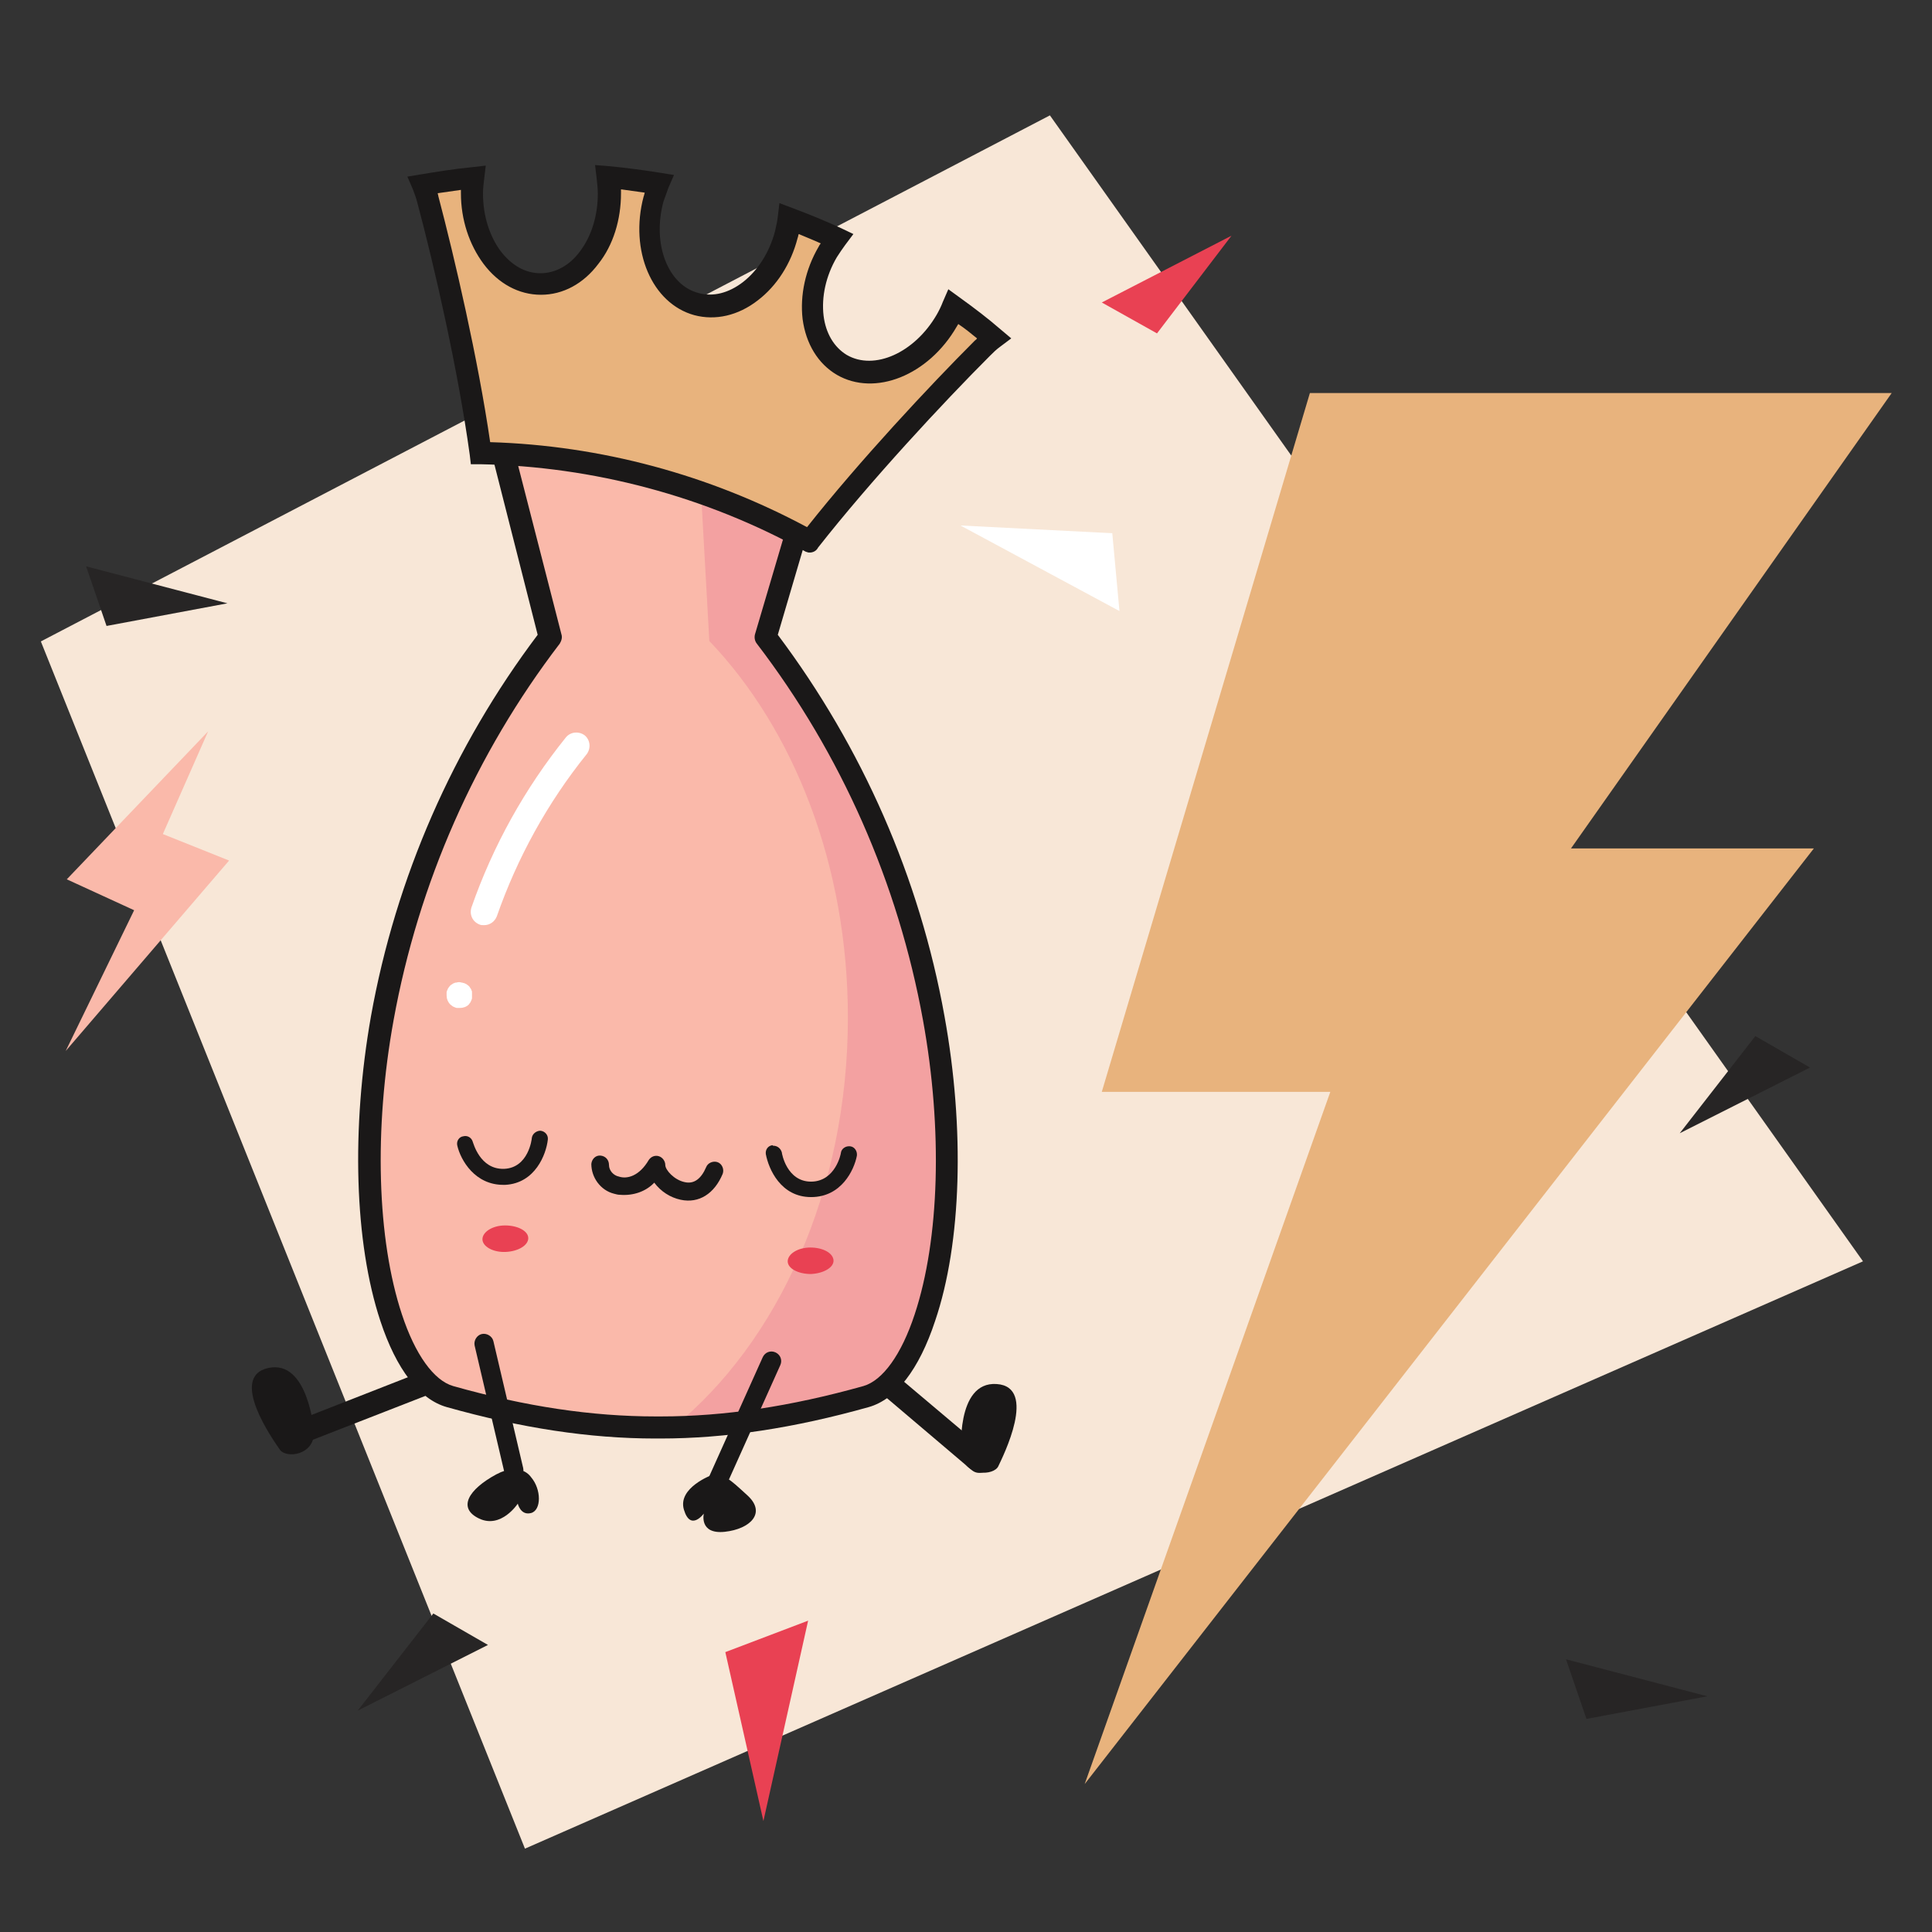 <?xml version="1.0" encoding="utf-8"?>
<!-- Generator: Adobe Illustrator 24.3.0, SVG Export Plug-In . SVG Version: 6.00 Build 0)  -->
<svg version="1.1" id="Layer_1" xmlns="http://www.w3.org/2000/svg" xmlns:xlink="http://www.w3.org/1999/xlink" x="0px" y="0px"
	 viewBox="0 0 350 350" style="enable-background:new 0 0 350 350;" xml:space="preserve">
<rect x="0" y="0" width="350" height="350" fill="#333333" stroke="none"/>
<style type="text/css">
	.st0{fill:#F8E7D7;}
	.st1{fill:#E8B37D;}
	.st2{fill-rule:evenodd;clip-rule:evenodd;fill:#1A1818;}
	.st3{fill:#1A1818;}
	.st4{fill:#FAB9AA;}
	.st5{fill:#FFFFFF;}
	.st6{fill:#F3A1A1;}
	.st7{fill:#F7F8F9;}
	.st8{fill:#E0CCE3;}
	.st9{fill-rule:evenodd;clip-rule:evenodd;fill:#E94153;}
	.st10{fill:none;}
	.st11{fill-rule:evenodd;clip-rule:evenodd;fill:#E8B37D;}
	.st12{fill:#272525;}
	.st13{fill:#E94153;}
</style>
<path id="Path_988" class="st0" d="M190.2,20.9L7.4,116.2l87.7,218.7l242.4-106.4l0,0L190.2,20.9z"/>
<path id="Path_989" class="st1" d="M237.3,71.2l-37.7,126.6h41.4l-44.5,125.4l132.1-169.5h-44l58.1-82.5H237.3z"/>
<g id="Group_47" transform="translate(0 0)">
	<g id="Group_46">
		<g id="Group_32" transform="translate(0 245.324)">
			<path id="Path_52" class="st2" d="M56.9,14.1c0,0-1-13.2-8.3-11.6s1,13.2,2.1,14.8S56.9,18.4,56.9,14.1z"/>
			<g id="Group_31" transform="translate(6.806)">
				<path id="Path_53" class="st3" d="M46.7,16.8c-1.1,0.3-2.2-0.2-2.6-1.3c-0.4-1.1,0.1-2.3,1.2-2.8L72.9,1.9
					C74,1.5,75.3,2,75.7,3.1c0,0,0,0,0,0c0.4,1.1-0.1,2.3-1.2,2.8L46.8,16.7C46.8,16.7,46.7,16.8,46.7,16.8z"/>
			</g>
		</g>
		<g id="Group_34" transform="translate(150.85 247.329)">
			<path id="Path_54" class="st2" d="M23.3,16.1c0,0-1.1-13.2,6.4-12.7s1.1,13.2,0.3,14.9S24,20.3,23.3,16.1z"/>
			<g id="Group_33">
				<path id="Path_55" class="st3" d="M27.2,19.4c-0.7,0.2-1.4,0.1-2-0.4L8.7,5c-0.9-0.8-1-2.1-0.3-3c0.8-0.9,2.1-1,3-0.3L28,15.7
					c0.9,0.8,1,2.1,0.3,3C28,19,27.6,19.3,27.2,19.4z"/>
			</g>
		</g>
		<g id="Group_39" transform="translate(25.705 0)">
			<path id="Path_56" class="st4" d="M62.4,70.1c0,2.8,14.3,5,31.9,5s31.9-2.2,31.9-5l-13.3,45.3c45.2,59.1,35.9,132.6,18.2,137.6
				c-11.1,3.2-23.7,5.6-37.2,5.6H93c-13.5,0-26.1-2.4-37.2-5.6c-17.7-5-27-78.5,18.2-137.6L62.4,70.1z"/>
			<path id="Path_57" class="st5" d="M62,167.6c-0.3,0-0.6,0-0.8-0.1c-1.3-0.5-1.9-1.8-1.5-3.1c3.9-11.2,9.7-21.6,17.1-30.8
				c0.8-1,2.3-1.2,3.4-0.4c1,0.8,1.2,2.3,0.4,3.4c0,0,0,0,0,0c-7.1,8.8-12.6,18.8-16.3,29.4C63.9,167,63,167.6,62,167.6z"/>
			<path id="Path_58" class="st5" d="M57.6,182.6c-0.2,0-0.3,0-0.5,0c-0.2,0-0.3-0.1-0.4-0.1c-0.1-0.1-0.3-0.1-0.4-0.2
				c-0.1-0.1-0.3-0.2-0.4-0.3c-0.5-0.5-0.7-1.1-0.7-1.7c0-0.2,0-0.3,0-0.5c0-0.2,0.1-0.3,0.1-0.4c0.1-0.1,0.1-0.3,0.2-0.4
				c0.1-0.1,0.2-0.3,0.3-0.4c0.1-0.1,0.2-0.2,0.4-0.3c0.1-0.1,0.3-0.2,0.4-0.2c0.1-0.1,0.3-0.1,0.4-0.1c0.3-0.1,0.6-0.1,0.9,0
				c0.2,0,0.3,0.1,0.5,0.1c0.1,0.1,0.3,0.1,0.4,0.2c0.1,0.1,0.3,0.2,0.4,0.3c0.1,0.1,0.2,0.2,0.3,0.4c0.1,0.1,0.2,0.3,0.2,0.4
				c0.1,0.1,0.1,0.3,0.1,0.4c0,0.2,0,0.3,0,0.5c0,0.2,0,0.3,0,0.5c0,0.2-0.1,0.3-0.1,0.4c-0.1,0.1-0.1,0.3-0.2,0.4
				c-0.1,0.1-0.2,0.3-0.3,0.4C58.8,182.4,58.2,182.6,57.6,182.6z"/>
			<g id="Group_38" transform="translate(76.098 9.346)">
				<g id="Group_37">
					<g id="Group_35" transform="translate(39.844)">
						<path id="Path_59" class="st6" d="M10.2,61.2c0.1-0.1,0.1-0.3,0.1-0.4L10.2,61.2z"/>
					</g>
					<g id="Group_36" transform="translate(0 0.582)">
						<path id="Path_60" class="st6" d="M36.8,105.4L50,60.6c-1.2,2.2-11.8,4-25.6,4.5l2.3,41.1c15.3,16,25.1,40.6,25.1,68.2
							c0,31.4-12.7,58.9-31.7,74.3c11.8-0.4,23.5-2.2,34.9-5.6C72.8,238,82,164.5,36.8,105.4z"/>
					</g>
				</g>
			</g>
			<ellipse id="Ellipse_3" class="st7" cx="94.3" cy="70.1" rx="31.9" ry="5"/>
			<path id="Path_61" class="st3" d="M93.9,260.6H93c-11.9,0-24.3-1.9-37.8-5.7c-4.9-1.4-9.1-6.8-12-15.6
				c-4.7-14.2-5.3-34.8-1.7-55.2c4.5-25.1,14.9-48.8,30.2-69.1L60.6,71.3c-0.2-0.4-0.2-0.8-0.2-1.2c0-1,0.8-1.9,1.8-2
				c1-0.1,1.9,0.5,2.2,1.5c1.7,1.3,11.7,3.5,30,3.5s28.3-2.2,30-3.5l0,0c0.3-1,1.2-1.6,2.2-1.4c1,0.1,1.7,1,1.7,2
				c0,0.5-0.1,0.9-0.3,1.3L115.2,115c15.3,20.4,25.7,44,30.2,69.1c3.7,20.4,3.1,41.1-1.7,55.2c-2.9,8.8-7.1,14.2-12,15.6
				C118.2,258.7,105.8,260.6,93.9,260.6z M65.6,74.4l10.4,40.5c0.2,0.6,0,1.2-0.3,1.7c-15.3,20-25.6,43.4-30.1,68.2
				c-3.6,19.8-3,39.7,1.5,53.3c2.4,7.3,5.8,12,9.3,13c13.1,3.7,25.1,5.5,36.7,5.5h0.9c11.5,0,23.5-1.8,36.7-5.5
				c3.5-1,6.9-5.7,9.3-13c4.5-13.6,5.1-33.5,1.5-53.3c-4.5-24.8-14.8-48.2-30.1-68.2c-0.4-0.5-0.5-1.2-0.3-1.8l11.9-40.3
				c-1.9,0.5-3.8,0.9-5.7,1.2c-7.6,1.1-15.2,1.6-22.9,1.5c-7.7,0.1-15.3-0.4-22.9-1.5C69.5,75.3,67.5,74.9,65.6,74.4z"/>
			<path id="Path_62" class="st8" d="M98.2,65.1v9.9c15.8-0.3,28.1-2.4,28.1-5S114,65.4,98.2,65.1z"/>
			<path id="Path_63" class="st3" d="M94.3,77.1c-7.7,0.1-15.3-0.4-22.9-1.5c-7.9-1.2-11.1-2.8-11.1-5.5s3.2-4.3,11.1-5.5
				c7.6-1.1,15.2-1.6,22.9-1.5c7.7-0.1,15.3,0.4,22.9,1.5c7.9,1.2,11.1,2.8,11.1,5.5s-3.2,4.3-11.1,5.5
				C109.6,76.7,102,77.2,94.3,77.1z M65.4,70.1c3.3,1.3,13,3,29,3s25.7-1.7,29-3c-3.3-1.3-13-3-29-3S68.7,68.8,65.4,70.1L65.4,70.1z
				 M124.5,70.8L124.5,70.8z"/>
		</g>
		<g id="Group_40" transform="translate(53.784 238.07)">
			<path id="Path_64" class="st3" d="M39.4,30.1c-0.8,0-1.6-0.5-1.8-1.4l-5.4-23c-0.2-0.9,0.4-1.9,1.3-2.1c0.9-0.2,1.9,0.4,2.1,1.3
				l5.4,23c0.2,0.9-0.4,1.9-1.3,2.1C39.6,30.1,39.5,30.1,39.4,30.1z"/>
		</g>
		<g id="Group_41" transform="translate(110.268 242.29)">
			<path id="Path_65" class="st3" d="M19.9,27.6c-0.3,0-0.5,0-0.8-0.1c-0.9-0.4-1.3-1.4-0.9-2.3c0,0,0,0,0,0l9.7-21.6
				c0.4-0.9,1.4-1.3,2.3-0.9c0,0,0,0,0,0c0.9,0.4,1.3,1.4,0.9,2.3c0,0,0,0,0,0l-9.7,21.6C21.1,27.2,20.5,27.6,19.9,27.6z"/>
		</g>
		<path id="Path_66" class="st2" d="M129,267.2c0,0-6.3,2.3-5.1,6.3s3.6,0.7,3.6,0.7s-0.9,3.8,3.8,3.3c4.6-0.5,7.6-3.4,4.1-6.6
			C131.8,267.6,131.6,267.4,129,267.2z"/>
		<path id="Path_67" class="st2" d="M96.2,267.6c0,0-1.8-2.9-6.3-0.5c-5,2.7-7.1,6.1-3.1,8s7-2.7,7-2.7s0.5,2.2,2.4,1.7
			S98.1,269.8,96.2,267.6z"/>
		<g id="Group_43" transform="translate(82.124 194.949)">
			<g id="Group_42">
				<path id="Path_68" class="st3" d="M30.2,21.5c-0.4,0-0.7-0.1-1.1-0.2c-2.4-0.6-4.1-2.9-4.1-5.4c0.1-0.9,0.8-1.6,1.7-1.5
					c0.9,0.1,1.5,0.8,1.5,1.7c0,1,0.8,1.9,1.8,2.1c1.5,0.5,3.7-0.1,5.4-3c0.4-0.6,1.1-0.9,1.8-0.7c0.7,0.2,1.2,0.9,1.2,1.6
					c0,0.9,1.6,2.7,3.5,3.1c1.7,0.4,3-0.6,3.9-2.7c0.3-0.8,1.3-1.2,2.1-0.9c0,0,0,0,0,0c0.8,0.3,1.2,1.3,0.9,2.1
					c-1.5,3.6-4.3,5.4-7.6,4.7c-1.9-0.4-3.6-1.5-4.8-3.1C34.9,20.9,32.6,21.7,30.2,21.5z"/>
			</g>
		</g>
		<path id="Path_69" class="st9" d="M146.9,230.8c2.3-0.1,4.2-1.2,4.1-2.5s-1.9-2.3-4.2-2.3s-4.1,1.2-4.1,2.5
			S144.6,230.8,146.9,230.8z"/>
		<path id="Path_70" class="st9" d="M91.6,226.8c2.3-0.1,4.1-1.2,4.1-2.5s-1.9-2.3-4.2-2.3s-4.1,1.2-4.1,2.5S89.3,226.9,91.6,226.8z
			"/>
		<g id="Group_44" transform="translate(124.134 192.564)">
			<path id="Path_71" class="st3" d="M16,15c0.7,0,1.3,0.5,1.5,1.2c0,0.2,0.9,5.3,5.3,5.3c0,0,0.1,0,0.1,0c4.3-0.1,5.3-5,5.3-5.2
				c0.1-0.8,0.9-1.3,1.7-1.2c0,0,0,0,0,0c0.8,0.1,1.3,0.9,1.2,1.7c-0.5,2.6-2.8,7.5-8.3,7.5c-5.5,0-7.7-5.1-8.2-7.8
				c-0.1-0.8,0.4-1.5,1.2-1.6c0,0,0,0,0,0C15.9,15,15.9,15,16,15z"/>
		</g>
		<g id="Group_45" transform="translate(49.545 189.046)">
			<path id="Path_72" class="st3" d="M48.2,15.8c0.1,0,0.1,0,0.2,0c0.8,0.1,1.4,0.8,1.3,1.6c0,0,0,0,0,0c-0.3,2.7-2.3,7.9-7.7,8.2
				c-0.1,0-0.2,0-0.2,0c-5.3,0.1-7.9-4.5-8.5-7.1c-0.2-0.8,0.3-1.6,1.1-1.7c0.8-0.2,1.5,0.3,1.7,1c0,0,0,0,0,0
				c0.1,0.2,1.3,5,5.6,4.9c0,0,0.1,0,0.1,0c4.4-0.2,5-5.4,5-5.6C46.9,16.4,47.5,15.9,48.2,15.8z"/>
		</g>
	</g>
</g>
<rect x="89.6" y="2.8" transform="matrix(0.259 -0.966 0.966 0.259 30.323 165.668)" class="st10" width="67" height="120.6"/>
<path id="Path_986_2_" class="st11" d="M146.7,98.1c9.1-11.7,22-25.7,31.3-35c0.7-0.7,1.3-1.3,2.1-1.8c-2.3-2-4.7-3.8-7.2-5.6
	c-0.4,0.9-0.8,1.7-1.3,2.5c-4.5,7.9-13.1,11.4-19,8s-7.1-12.6-2.6-20.5c0.5-0.8,1-1.7,1.6-2.4c-2.8-1.3-5.6-2.5-8.5-3.6
	c-0.1,1-0.3,1.9-0.6,2.9c-2.4,8.8-9.6,14.4-16.3,12.6c-6.6-1.8-10.1-10.3-7.8-19.1c0.3-1,0.6-1.9,1-2.8c-3.1-0.5-6.1-0.9-9.2-1.2
	c0.1,1,0.2,1.9,0.2,2.9c0,9.1-5.6,16.4-12.5,16.4s-12.5-7.4-12.5-16.4c0-0.9,0.1-1.9,0.2-2.8c-3,0.3-6.1,0.7-9.1,1.3
	c0.3,0.9,0.6,1.7,0.9,2.6c3.4,12.7,7.6,31.3,9.6,45.9C108,82.5,128.4,88,146.7,98.1"/>
<path class="st3" d="M146.7,100.1c-0.2,0-0.4,0-0.5-0.1c-0.2,0-0.3-0.1-0.5-0.2c-17.9-9.9-38.2-15.3-58.7-15.7l-1.7,0l-0.2-1.7
	c-2.1-15.3-6.4-34.1-9.5-45.7c-0.2-0.8-0.5-1.6-0.8-2.4L73.8,32l2.4-0.4c3-0.5,6.1-1,9.2-1.3L88,30l-0.3,2.5
	c-0.1,0.8-0.2,1.7-0.2,2.6c0,4,1.2,7.7,3.2,10.4c2,2.6,4.5,4,7.2,4h0c2.7,0,5.3-1.4,7.2-4c2.1-2.8,3.2-6.5,3.2-10.4
	c0-0.9-0.1-1.8-0.2-2.7l-0.3-2.5l2.5,0.2c3.1,0.3,6.2,0.7,9.3,1.2l2.5,0.4l-1,2.3c-0.3,0.8-0.6,1.7-0.9,2.5
	c-2.1,7.7,0.8,15.2,6.4,16.6c2.6,0.7,5.4,0,8-2c2.7-2.1,4.8-5.4,5.8-9.2c0.2-0.9,0.4-1.7,0.5-2.6l0.3-2.5l2.4,0.9
	c2.9,1.1,5.9,2.3,8.7,3.6l2.3,1.1l-1.5,2c-0.5,0.7-1,1.4-1.5,2.2c-2,3.4-2.8,7.2-2.4,10.6c0.4,3.2,1.9,5.7,4.2,7.1
	c5,2.9,12.3-0.4,16.3-7.3c0.4-0.7,0.8-1.5,1.1-2.3l1-2.3L174,54c2.5,1.8,5,3.7,7.3,5.7l1.9,1.6l-2,1.5c-0.7,0.5-1.3,1.1-1.9,1.7
	c-8.4,8.4-21.6,22.6-31.1,34.7C147.9,99.8,147.3,100.1,146.7,100.1z M88.8,80.1c20,0.6,39.7,5.9,57.4,15.4
	c9.5-12,22.2-25.6,30.4-33.8c0.1-0.1,0.3-0.2,0.4-0.4c-1.1-0.9-2.2-1.8-3.4-2.6c-0.1,0.2-0.2,0.3-0.3,0.5
	c-5.1,8.8-14.8,12.7-21.7,8.7c-3.4-2-5.6-5.6-6.2-10.1c-0.5-4.3,0.5-9,2.9-13.1c0.1-0.2,0.2-0.4,0.4-0.6c-1.3-0.6-2.6-1.1-4-1.7
	c-0.1,0.2-0.1,0.5-0.2,0.7c-1.2,4.7-3.8,8.7-7.2,11.3c-3.6,2.8-7.7,3.7-11.5,2.7c-7.7-2.1-11.8-11.7-9.2-21.5
	c0.1-0.2,0.1-0.4,0.2-0.7c-1.4-0.2-2.9-0.4-4.3-0.6c0,0.2,0,0.5,0,0.7c0,4.8-1.4,9.4-4.1,12.8c-2.7,3.6-6.4,5.6-10.4,5.6
	c0,0,0,0,0,0c-4,0-7.7-2-10.4-5.6c-2.6-3.5-4.1-8-4.1-12.8c0-0.2,0-0.4,0-0.6c-1.4,0.2-2.8,0.4-4.2,0.6c0,0.2,0.1,0.3,0.1,0.5
	C82.4,46.9,86.6,65,88.8,80.1z"/>
<g id="Group_829" transform="translate(-41 14929.997)">
	<path id="Path_990" class="st5" d="M215-14834.8l27.5,1.4l1.3,14.1L215-14834.8z"/>
	<path id="Path_991" class="st12" d="M350.3-14622.7l-21.9,4.1l-3.7-10.8L350.3-14622.7z"/>
	<path id="Path_992" class="st13" d="M172.4-14630.7l6.9,30.6l8.1-36.3L172.4-14630.7z"/>
	<path id="Path_993" class="st12" d="M60.3-14816.6l21.9-4.1l-25.6-6.7L60.3-14816.6z"/>
	<path id="Path_994" class="st12" d="M105.8-14620.1l13.7-17.6l9.9,5.7L105.8-14620.1z"/>
	<path id="Path_995" class="st12" d="M345.3-14724.7l23.6-11.9l-9.9-5.7L345.3-14724.7z"/>
	<path id="Path_996" class="st13" d="M264.1-14887.3l-23.5,12.1l10,5.6L264.1-14887.3z"/>
	<path id="Path_997" class="st4" d="M78.7-14797.5l-25.6,26.8l12.2,5.6l-12.4,25.5l29.6-34.5l-12-4.8L78.7-14797.5z"/>
</g>
</svg>
